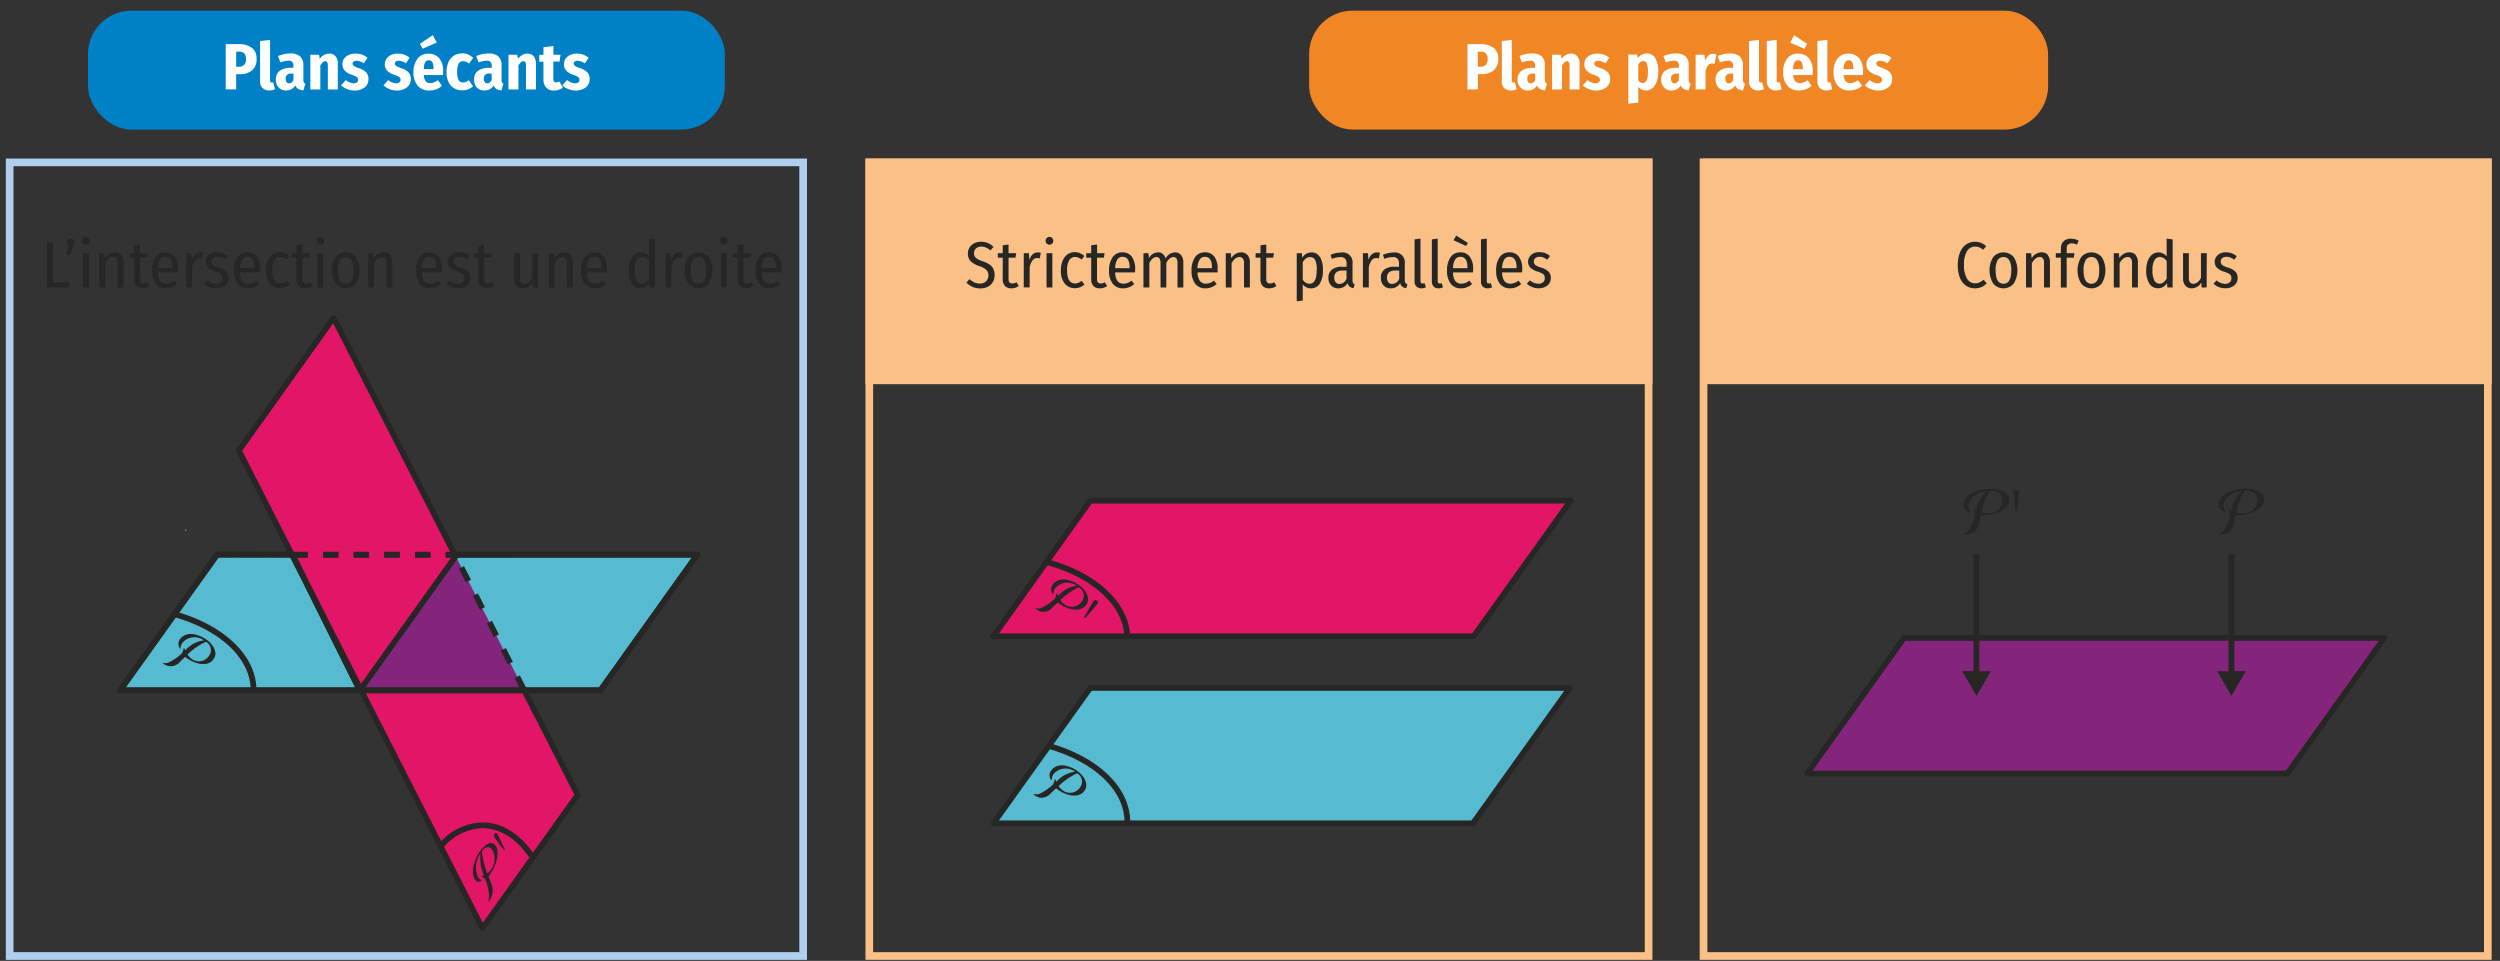 <svg xmlns="http://www.w3.org/2000/svg" viewBox="0 0 325.837 125.233"><rect x="0" y="0" width="325.837" height="125.233" fill="#333333" stroke="none"/><defs><clipPath id="a"><path fill="none" d="M134.73 103.56l3.5-4.83 3.97 3.18-3.5 4.83-3.97-3.17z"/></clipPath><clipPath id="b"><path fill="none" d="M134.94 79.3l3.5-4.8 4.84 3.86-3.5 4.82-4.84-3.87z"/></clipPath><clipPath id="c"><path fill="none" d="M21.2 86.4l3.5-4.82 3.96 3.17-3.5 4.83-3.97-3.18z"/></clipPath><clipPath id="d"><path fill="none" d="M63.64 117.54L60.92 113l3.68-4.7 2.72 4.55-3.68 4.7z"/></clipPath></defs><title>MAT.SPE.2.INF16_v1</title><path fill="#fac085" d="M112.8 20.67h102.57v29.4H112.8zM221.9 20.67h102.85v29.4H221.9z"/><rect width="83" height="15.5" x="11.471" y="1.388" fill="#0081c7" rx="5.669"/><path fill="#fff" d="M32.84 6.24a1.72 1.72 0 0 1 .6 1.43 1.87 1.87 0 0 1-.58 1.5 2.42 2.42 0 0 1-1.63.5h-.45v1.98h-1.36v-5.9h1.68a2.73 2.73 0 0 1 1.74.5zm-1 2.2a1.1 1.1 0 0 0 .22-.76 1 1 0 0 0-.23-.72.95.95 0 0 0-.7-.23h-.35V8.7h.34a.95.95 0 0 0 .7-.25zM34.2 11.47a1.24 1.24 0 0 1-.3-.9V5.34l1.3-.14v5.3c0 .17.07.25.2.25a.6.6 0 0 0 .2-.03l.24.9a1.73 1.73 0 0 1-.76.17 1.17 1.17 0 0 1-.87-.33zM39.6 10.74a.4.4 0 0 0 .2.17l-.27.87a1.53 1.53 0 0 1-.64-.18.95.95 0 0 1-.4-.46 1.35 1.35 0 0 1-1.2.65 1.27 1.27 0 0 1-.98-.4 1.44 1.44 0 0 1-.36-1.02 1.35 1.35 0 0 1 .5-1.13 2.3 2.3 0 0 1 1.44-.4h.35v-.2a.83.83 0 0 0-.14-.56.67.67 0 0 0-.5-.17 3.32 3.32 0 0 0-1.06.23l-.3-.84a4 4 0 0 1 .8-.25 4.05 4.05 0 0 1 .8-.08 1.84 1.84 0 0 1 1.28.38 1.56 1.56 0 0 1 .42 1.2v1.82a.74.74 0 0 0 .06.34zm-1.6 0a.8.8 0 0 0 .25-.3v-.85h-.23a.87.87 0 0 0-.6.16.65.65 0 0 0-.18.5.7.7 0 0 0 .12.45.4.4 0 0 0 .32.16.53.53 0 0 0 .33-.1zM43.73 7.34a1.44 1.44 0 0 1 .3.97v3.35h-1.3V8.5a.72.72 0 0 0-.1-.4.28.28 0 0 0-.23-.12.5.5 0 0 0-.33.13 1.93 1.93 0 0 0-.32.43v3.12h-1.3V7.13h1.14l.08.54a1.76 1.76 0 0 1 .54-.5 1.35 1.35 0 0 1 .68-.18 1.03 1.03 0 0 1 .83.34zM47.2 7.13a2.16 2.16 0 0 1 .7.4l-.48.73a1.78 1.78 0 0 0-.96-.34.6.6 0 0 0-.37.1.32.32 0 0 0-.14.27.36.36 0 0 0 .07.2.66.66 0 0 0 .24.18 5.18 5.18 0 0 0 .53.22 2.23 2.23 0 0 1 .93.54 1.23 1.23 0 0 1 .3.87 1.3 1.3 0 0 1-.5 1.1 2.1 2.1 0 0 1-1.34.4 2.57 2.57 0 0 1-.97-.2 2.3 2.3 0 0 1-.76-.47l.62-.7a1.68 1.68 0 0 0 1.04.43.66.66 0 0 0 .4-.12.38.38 0 0 0 .16-.32.5.5 0 0 0-.06-.26.62.62 0 0 0-.24-.2 4.16 4.16 0 0 0-.54-.22 2.05 2.05 0 0 1-.9-.54 1.2 1.2 0 0 1-.3-.83 1.27 1.27 0 0 1 .2-.7 1.4 1.4 0 0 1 .6-.5 2.07 2.07 0 0 1 .9-.18 2.4 2.4 0 0 1 .84.13zM52.7 7.13a2.16 2.16 0 0 1 .68.4l-.47.73a1.78 1.78 0 0 0-.95-.34.6.6 0 0 0-.37.1.32.32 0 0 0-.13.27.36.36 0 0 0 .07.2.66.66 0 0 0 .24.18 5.18 5.18 0 0 0 .54.22 2.23 2.23 0 0 1 .93.54 1.23 1.23 0 0 1 .3.87 1.3 1.3 0 0 1-.52 1.1 2.1 2.1 0 0 1-1.32.4 2.57 2.57 0 0 1-.96-.2 2.3 2.3 0 0 1-.76-.47l.62-.7a1.68 1.68 0 0 0 1.05.43.66.66 0 0 0 .4-.12.38.38 0 0 0 .16-.32.5.5 0 0 0-.07-.26.62.62 0 0 0-.24-.2 4.16 4.16 0 0 0-.55-.22 2.05 2.05 0 0 1-.9-.54 1.2 1.2 0 0 1-.3-.83 1.27 1.27 0 0 1 .22-.7 1.4 1.4 0 0 1 .58-.5 2.07 2.07 0 0 1 .9-.18 2.4 2.4 0 0 1 .84.13zM57.74 9.78h-2.5a1.4 1.4 0 0 0 .25.82.78.78 0 0 0 .6.23 1.27 1.27 0 0 0 .48-.1 2.44 2.44 0 0 0 .5-.28l.54.72a2.36 2.36 0 0 1-1.63.62 1.9 1.9 0 0 1-1.56-.64 2.63 2.63 0 0 1-.53-1.75 2.82 2.82 0 0 1 .52-1.74A1.7 1.7 0 0 1 55.86 7a1.75 1.75 0 0 1 1.4.6 2.57 2.57 0 0 1 .5 1.7 3.88 3.88 0 0 1-.02.48zm-1.33-5.2l.52.97-1.85.8-.35-.64zm.1 4.35a1.8 1.8 0 0 0-.15-.8.5.5 0 0 0-.48-.27.5.5 0 0 0-.46.25 1.9 1.9 0 0 0-.18.9h1.27zM61.03 7.12a2.02 2.02 0 0 1 .64.42l-.54.75a1.55 1.55 0 0 0-.38-.24 1 1 0 0 0-.38-.07.64.64 0 0 0-.6.32 2.27 2.27 0 0 0-.18 1.1 1.98 1.98 0 0 0 .2 1.05.65.65 0 0 0 .56.3.96.96 0 0 0 .36-.07 1.94 1.94 0 0 0 .38-.22l.57.78a1.98 1.98 0 0 1-1.38.53 1.92 1.92 0 0 1-1.53-.63 2.54 2.54 0 0 1-.55-1.74 3.1 3.1 0 0 1 .25-1.3 1.93 1.93 0 0 1 .7-.84 1.96 1.96 0 0 1 1.1-.3 2.04 2.04 0 0 1 .76.12zM65.42 10.74a.4.4 0 0 0 .2.17l-.27.87a1.53 1.53 0 0 1-.64-.18.95.95 0 0 1-.37-.46 1.35 1.35 0 0 1-1.2.65 1.27 1.27 0 0 1-1-.4 1.44 1.44 0 0 1-.35-1.02 1.35 1.35 0 0 1 .5-1.13 2.3 2.3 0 0 1 1.44-.4h.36v-.2a.83.83 0 0 0-.15-.56.67.67 0 0 0-.5-.17 3.32 3.32 0 0 0-1.07.23l-.3-.84a4 4 0 0 1 .8-.25 4.05 4.05 0 0 1 .8-.08 1.84 1.84 0 0 1 1.28.38 1.56 1.56 0 0 1 .42 1.2v1.82a.74.74 0 0 0 .06.34zm-1.6 0a.8.8 0 0 0 .26-.3v-.85h-.24a.87.87 0 0 0-.6.16.65.65 0 0 0-.18.5.7.7 0 0 0 .12.45.4.4 0 0 0 .33.16.53.53 0 0 0 .33-.1zM69.55 7.34a1.44 1.44 0 0 1 .3.97v3.35h-1.3V8.5a.72.72 0 0 0-.08-.4.28.28 0 0 0-.25-.12.5.5 0 0 0-.32.13 1.93 1.93 0 0 0-.33.43v3.12h-1.3V7.13h1.14l.1.54a1.76 1.76 0 0 1 .55-.5 1.35 1.35 0 0 1 .68-.18 1.03 1.03 0 0 1 .82.34zM73.35 11.43a1.77 1.77 0 0 1-.53.27 2.04 2.04 0 0 1-.6.1 1.32 1.32 0 0 1-1.05-.4 1.6 1.6 0 0 1-.34-1.1V8.04h-.55v-.9h.55v-.98l1.3-.16v1.13h.93l-.14.9h-.8v2.26q0 .45.37.45a.9.9 0 0 0 .42-.12zM76.02 7.13a2.16 2.16 0 0 1 .7.4l-.5.73a1.78 1.78 0 0 0-.95-.34.6.6 0 0 0-.37.1.32.32 0 0 0-.12.27.36.36 0 0 0 .06.2.66.66 0 0 0 .24.18 5.18 5.18 0 0 0 .54.22 2.23 2.23 0 0 1 .93.54 1.23 1.23 0 0 1 .3.87 1.3 1.3 0 0 1-.52 1.1 2.1 2.1 0 0 1-1.32.4 2.57 2.57 0 0 1-.96-.2 2.3 2.3 0 0 1-.76-.47l.62-.7a1.68 1.68 0 0 0 1.06.43.66.66 0 0 0 .4-.12.38.38 0 0 0 .16-.32.5.5 0 0 0-.07-.26.62.62 0 0 0-.24-.2 4.16 4.16 0 0 0-.52-.22 2.05 2.05 0 0 1-.9-.54 1.2 1.2 0 0 1-.3-.83 1.27 1.27 0 0 1 .2-.7 1.4 1.4 0 0 1 .6-.5 2.07 2.07 0 0 1 .9-.18 2.4 2.4 0 0 1 .84.13z"/><rect width="96.316" height="15.5" x="170.622" y="1.388" fill="#f08624" rx="5.669"/><path fill="#fff" d="M194.68 6.24a1.72 1.72 0 0 1 .6 1.43 1.87 1.87 0 0 1-.6 1.5 2.42 2.42 0 0 1-1.6.5h-.46v1.98h-1.36v-5.9h1.68a2.73 2.73 0 0 1 1.74.5zm-1.02 2.2a1.1 1.1 0 0 0 .23-.76 1 1 0 0 0-.23-.72.95.95 0 0 0-.7-.23h-.35V8.7h.34a.95.95 0 0 0 .7-.25zM196.04 11.47a1.24 1.24 0 0 1-.3-.9V5.34l1.3-.14v5.3c0 .17.06.25.2.25a.6.6 0 0 0 .2-.03l.23.9a1.73 1.73 0 0 1-.75.17 1.17 1.17 0 0 1-.88-.33zM201.43 10.74a.4.4 0 0 0 .2.17l-.27.87a1.53 1.53 0 0 1-.63-.18.95.95 0 0 1-.4-.46 1.35 1.35 0 0 1-1.2.65 1.27 1.27 0 0 1-.98-.4 1.44 1.44 0 0 1-.36-1.02 1.35 1.35 0 0 1 .5-1.13 2.3 2.3 0 0 1 1.43-.4h.36v-.2a.83.83 0 0 0-.16-.56.68.68 0 0 0-.5-.17 3.32 3.32 0 0 0-1.07.23l-.3-.84a3.98 3.98 0 0 1 .8-.25 4.05 4.05 0 0 1 .8-.08 1.84 1.84 0 0 1 1.3.38 1.56 1.56 0 0 1 .4 1.2v1.82a.74.74 0 0 0 .06.34zm-1.58 0a.8.8 0 0 0 .24-.3v-.85h-.25a.87.87 0 0 0-.6.16.65.65 0 0 0-.17.5.7.7 0 0 0 .1.45.4.4 0 0 0 .34.16.53.53 0 0 0 .33-.1zM205.57 7.34a1.44 1.44 0 0 1 .3.97v3.35h-1.3V8.5a.72.72 0 0 0-.1-.4.28.28 0 0 0-.23-.12.5.5 0 0 0-.33.13 1.94 1.94 0 0 0-.32.43v3.12h-1.3V7.13h1.14l.1.54a1.76 1.76 0 0 1 .54-.5 1.35 1.35 0 0 1 .68-.18 1.03 1.03 0 0 1 .83.34zM209.04 7.13a2.16 2.16 0 0 1 .7.4l-.5.73a1.78 1.78 0 0 0-.95-.34.6.6 0 0 0-.37.1.32.32 0 0 0-.13.27.37.37 0 0 0 .06.2.67.67 0 0 0 .24.18 5.15 5.15 0 0 0 .54.22 2.23 2.23 0 0 1 .93.54 1.23 1.23 0 0 1 .3.87 1.3 1.3 0 0 1-.52 1.1 2.12 2.12 0 0 1-1.32.4 2.57 2.57 0 0 1-.97-.2 2.3 2.3 0 0 1-.76-.47l.62-.7a1.68 1.68 0 0 0 1.06.43.66.66 0 0 0 .4-.12.38.38 0 0 0 .16-.32.48.48 0 0 0-.07-.26.6.6 0 0 0-.24-.2 4.17 4.17 0 0 0-.53-.22 2.05 2.05 0 0 1-.9-.54 1.2 1.2 0 0 1-.3-.83 1.27 1.27 0 0 1 .2-.7 1.4 1.4 0 0 1 .6-.5 2.06 2.06 0 0 1 .9-.18 2.4 2.4 0 0 1 .84.13zM215.75 7.6a3.42 3.42 0 0 1 .38 1.78 3.68 3.68 0 0 1-.2 1.26 1.93 1.93 0 0 1-.57.85 1.3 1.3 0 0 1-.86.3 1.22 1.22 0 0 1-.97-.48v2.07l-1.3.13v-6.4h1.15l.06.5a1.4 1.4 0 0 1 1.18-.64 1.24 1.24 0 0 1 1.13.6zm-.97 1.8a2.96 2.96 0 0 0-.15-1.14.47.47 0 0 0-.44-.3c-.27 0-.5.16-.67.5v2a.7.7 0 0 0 .58.36q.68 0 .68-1.43zM220.15 10.74a.4.4 0 0 0 .2.17l-.27.87a1.53 1.53 0 0 1-.64-.18.95.95 0 0 1-.38-.46 1.35 1.35 0 0 1-1.22.65 1.27 1.27 0 0 1-.97-.4 1.44 1.44 0 0 1-.36-1.02 1.35 1.35 0 0 1 .5-1.13 2.3 2.3 0 0 1 1.45-.4h.36v-.2a.83.83 0 0 0-.14-.56.68.68 0 0 0-.5-.17 3.32 3.32 0 0 0-1.07.23l-.3-.84a3.98 3.98 0 0 1 .8-.25 4.05 4.05 0 0 1 .78-.08 1.84 1.84 0 0 1 1.3.38 1.56 1.56 0 0 1 .4 1.2v1.82a.74.74 0 0 0 .07.34zm-1.6 0a.8.8 0 0 0 .26-.3v-.85h-.23a.87.87 0 0 0-.6.16.65.65 0 0 0-.18.5.7.7 0 0 0 .1.45.4.4 0 0 0 .34.16.53.53 0 0 0 .32-.1zM223.7 7.07l-.22 1.26a1.3 1.3 0 0 0-.36-.05.6.6 0 0 0-.53.27 2.13 2.13 0 0 0-.3.8v2.3H221V7.13h1.14l.1.8a1.57 1.57 0 0 1 .42-.7.94.94 0 0 1 .64-.22 1.06 1.06 0 0 1 .4.07zM227.24 10.74a.4.4 0 0 0 .2.17l-.27.87a1.53 1.53 0 0 1-.64-.18.95.95 0 0 1-.38-.46 1.35 1.35 0 0 1-1.22.65 1.27 1.27 0 0 1-.97-.4 1.44 1.44 0 0 1-.36-1.02 1.35 1.35 0 0 1 .5-1.13 2.3 2.3 0 0 1 1.44-.4h.35v-.2a.83.83 0 0 0-.15-.56.68.68 0 0 0-.5-.17 3.32 3.32 0 0 0-1.07.23l-.3-.84a3.98 3.98 0 0 1 .8-.25 4.05 4.05 0 0 1 .8-.08 1.84 1.84 0 0 1 1.28.38 1.56 1.56 0 0 1 .42 1.2v1.82a.74.74 0 0 0 .06.34zm-1.6 0a.8.8 0 0 0 .25-.3v-.85h-.24a.87.87 0 0 0-.6.16.65.65 0 0 0-.18.5.7.7 0 0 0 .12.45.4.4 0 0 0 .32.16.53.53 0 0 0 .33-.1zM228.26 11.47a1.24 1.24 0 0 1-.3-.9V5.34l1.3-.14v5.3c0 .17.07.25.2.25a.6.6 0 0 0 .2-.03l.24.9a1.74 1.74 0 0 1-.76.17 1.17 1.17 0 0 1-.88-.33zM230.6 11.47a1.24 1.24 0 0 1-.33-.9V5.34l1.3-.14v5.3c0 .17.08.25.2.25a.6.6 0 0 0 .2-.03l.25.9a1.74 1.74 0 0 1-.76.17 1.17 1.17 0 0 1-.87-.33zM236.23 9.78h-2.52a1.4 1.4 0 0 0 .28.82.78.78 0 0 0 .6.23 1.27 1.27 0 0 0 .5-.1 2.45 2.45 0 0 0 .5-.28l.52.72a2.37 2.37 0 0 1-1.62.62 1.9 1.9 0 0 1-1.55-.64 2.63 2.63 0 0 1-.53-1.75 2.82 2.82 0 0 1 .5-1.74 1.7 1.7 0 0 1 1.44-.67 1.74 1.74 0 0 1 1.4.6 2.57 2.57 0 0 1 .52 1.7 3.78 3.78 0 0 1-.03.48zm-2.4-5.2l1.7 1.13-.35.65-1.85-.8zm1.14 4.35a1.8 1.8 0 0 0-.14-.8.5.5 0 0 0-.47-.27.5.5 0 0 0-.46.25 1.92 1.92 0 0 0-.2.9h1.27zM237.17 11.47a1.24 1.24 0 0 1-.3-.9V5.34l1.3-.14v5.3c0 .17.07.25.2.25a.6.6 0 0 0 .2-.03l.24.9a1.73 1.73 0 0 1-.75.17 1.17 1.17 0 0 1-.88-.33zM242.82 9.78h-2.52a1.4 1.4 0 0 0 .26.82.78.78 0 0 0 .6.23 1.27 1.27 0 0 0 .5-.1 2.43 2.43 0 0 0 .5-.28l.53.72a2.36 2.36 0 0 1-1.63.62 1.9 1.9 0 0 1-1.55-.64 2.63 2.63 0 0 1-.54-1.75 2.82 2.82 0 0 1 .5-1.74 1.7 1.7 0 0 1 1.45-.67 1.75 1.75 0 0 1 1.4.6 2.57 2.57 0 0 1 .5 1.7 3.98 3.98 0 0 1 0 .48zm-1.26-.85a1.8 1.8 0 0 0-.14-.8.5.5 0 0 0-.47-.27.5.5 0 0 0-.46.25 1.9 1.9 0 0 0-.2.9h1.26zM245.8 7.13a2.16 2.16 0 0 1 .7.4l-.5.73a1.78 1.78 0 0 0-.95-.34.6.6 0 0 0-.36.1.32.32 0 0 0-.14.27.36.36 0 0 0 .06.2.65.65 0 0 0 .25.18 5.2 5.2 0 0 0 .53.22 2.22 2.22 0 0 1 .93.54 1.23 1.23 0 0 1 .3.87 1.3 1.3 0 0 1-.52 1.1 2.1 2.1 0 0 1-1.3.4 2.57 2.57 0 0 1-.98-.2 2.3 2.3 0 0 1-.76-.47l.62-.7a1.68 1.68 0 0 0 1.06.43.66.66 0 0 0 .4-.12.38.38 0 0 0 .16-.32.5.5 0 0 0-.06-.26.62.62 0 0 0-.24-.2 4.14 4.14 0 0 0-.54-.22 2.05 2.05 0 0 1-.9-.54 1.22 1.22 0 0 1-.3-.83 1.27 1.27 0 0 1 .2-.7 1.4 1.4 0 0 1 .6-.5 2.07 2.07 0 0 1 .9-.18 2.4 2.4 0 0 1 .84.13z"/><path fill="#262625" d="M128.76 31.68a2.4 2.4 0 0 1 .73.5l-.4.46a2.2 2.2 0 0 0-.58-.37 1.54 1.54 0 0 0-.62-.13 1 1 0 0 0-.68.24.8.8 0 0 0-.26.6.88.88 0 0 0 .1.45.94.94 0 0 0 .35.33 3.7 3.7 0 0 0 .7.3 4.3 4.3 0 0 1 .85.4 1.46 1.46 0 0 1 .5.55 1.94 1.94 0 0 1-.04 1.74 1.6 1.6 0 0 1-.65.62 2.15 2.15 0 0 1-1 .22 2.44 2.44 0 0 1-1.8-.76l.4-.45a2.56 2.56 0 0 0 .64.43 1.73 1.73 0 0 0 .72.15 1.12 1.12 0 0 0 .8-.3 1.03 1.03 0 0 0 .3-.78.96.96 0 0 0-.24-.68 2.27 2.27 0 0 0-.88-.5 3 3 0 0 1-1.2-.66 1.4 1.4 0 0 1-.35-1 1.46 1.46 0 0 1 .82-1.33 1.95 1.95 0 0 1 .9-.2 2.23 2.23 0 0 1 .9.18zM132.77 37.28a1.58 1.58 0 0 1-.94.3 1.1 1.1 0 0 1-.84-.3 1.24 1.24 0 0 1-.3-.9v-2.8h-.64V33h.64v-1.03l.76-.1V33h1l-.1.58h-.9v2.8q0 .57.5.57a.82.82 0 0 0 .25-.04 1.76 1.76 0 0 0 .3-.12zM135.65 32.95l-.13.74a1.14 1.14 0 0 0-.34-.06.74.74 0 0 0-.6.3 2.3 2.3 0 0 0-.38.9v2.63h-.77V33h.67l.06.88q.33-.98 1.1-.98a1.27 1.27 0 0 1 .4.05zM137.14 31.04a.5.5 0 0 1 .14.35.5.5 0 0 1-.86.35.48.48 0 0 1-.14-.36.5.5 0 0 1 .14-.36.52.52 0 0 1 .72 0zm.02 1.96v4.47h-.76V33zM140.75 33a1.9 1.9 0 0 1 .57.37l-.34.46a1.63 1.63 0 0 0-.4-.24 1.2 1.2 0 0 0-.45-.1.88.88 0 0 0-.78.44 2.5 2.5 0 0 0-.27 1.32q0 1.68 1.05 1.7a1.13 1.13 0 0 0 .43-.1 2.04 2.04 0 0 0 .42-.24l.36.47a1.8 1.8 0 0 1-1.23.48 1.65 1.65 0 0 1-1.34-.6 2.64 2.64 0 0 1-.5-1.7 3.26 3.26 0 0 1 .23-1.28 1.85 1.85 0 0 1 .63-.82 1.64 1.64 0 0 1 .97-.3 1.73 1.73 0 0 1 .65.13zM144.3 37.28a1.58 1.58 0 0 1-.95.3 1.1 1.1 0 0 1-.83-.3 1.24 1.24 0 0 1-.3-.9v-2.8h-.64V33h.64v-1.03l.77-.1V33h.97l-.08.58h-.9v2.8q0 .57.47.57a.82.82 0 0 0 .27-.04 1.76 1.76 0 0 0 .27-.12zM147.95 35.5h-2.6a1.92 1.92 0 0 0 .3 1.13.93.93 0 0 0 .78.34 1.5 1.5 0 0 0 .55-.1 1.94 1.94 0 0 0 .5-.3l.34.45a2.1 2.1 0 0 1-1.43.56 1.63 1.63 0 0 1-1.36-.6 2.7 2.7 0 0 1-.48-1.7 2.93 2.93 0 0 1 .46-1.75 1.48 1.48 0 0 1 1.27-.64 1.46 1.46 0 0 1 1.23.56 2.67 2.67 0 0 1 .44 1.64c0 .12 0 .25-.02.4zm-.72-.63q0-1.4-.93-1.4a.78.78 0 0 0-.67.35 2.22 2.22 0 0 0-.28 1.14h1.88zM153.93 33.25a1.5 1.5 0 0 1 .3.97v3.25h-.76V34.3q0-.8-.53-.8-.5 0-.93.77v3.2h-.75V34.3q0-.8-.53-.8-.52 0-.93.77v3.2h-.77V33h.66l.05.65a1.4 1.4 0 0 1 1.2-.76.94.94 0 0 1 .6.2 1.18 1.18 0 0 1 .38.6 1.47 1.47 0 0 1 1.23-.8.94.94 0 0 1 .77.35zM158.7 35.5h-2.62a1.92 1.92 0 0 0 .32 1.13.93.93 0 0 0 .76.34 1.5 1.5 0 0 0 .55-.1 1.94 1.94 0 0 0 .52-.3l.34.45a2.1 2.1 0 0 1-1.43.56 1.63 1.63 0 0 1-1.36-.6 2.7 2.7 0 0 1-.48-1.7 2.93 2.93 0 0 1 .45-1.75 1.48 1.48 0 0 1 1.28-.64 1.46 1.46 0 0 1 1.24.56 2.67 2.67 0 0 1 .43 1.64c0 .12 0 .25 0 .4zm-.74-.63q0-1.4-.92-1.4a.78.78 0 0 0-.67.35 2.22 2.22 0 0 0-.3 1.14h1.9zM162.6 33.24a1.45 1.45 0 0 1 .3.98v3.25h-.76V34.3a1.05 1.05 0 0 0-.15-.6.52.52 0 0 0-.45-.2q-.56 0-1.02.8v3.17h-.76V33h.66l.06.66a1.5 1.5 0 0 1 1.26-.77 1.04 1.04 0 0 1 .84.34zM166.36 37.28a1.58 1.58 0 0 1-.94.3 1.1 1.1 0 0 1-.84-.3 1.25 1.25 0 0 1-.3-.9v-2.8h-.63V33h.64v-1.03l.75-.1V33h1l-.1.58h-.9v2.8c0 .38.16.57.5.57a.8.8 0 0 0 .25-.04 1.72 1.72 0 0 0 .28-.12zM172.05 33.5a3.33 3.33 0 0 1 .37 1.72 3.14 3.14 0 0 1-.4 1.73 1.3 1.3 0 0 1-1.16.63 1.28 1.28 0 0 1-1.07-.53v2.12l-.78.1V33h.67l.04.6a1.4 1.4 0 0 1 1.2-.7 1.2 1.2 0 0 1 1.1.6zm-.43 1.73a3 3 0 0 0-.2-1.32.7.7 0 0 0-.67-.4.84.84 0 0 0-.53.17 2 2 0 0 0-.43.5v2.25a1.03 1.03 0 0 0 .88.55q.94 0 .94-1.74zM176.33 36.86a.48.48 0 0 0 .24.2l-.16.5a1.07 1.07 0 0 1-.5-.2.84.84 0 0 1-.27-.46 1.37 1.37 0 0 1-1.22.68 1.24 1.24 0 0 1-.93-.37 1.4 1.4 0 0 1-.35-.98 1.3 1.3 0 0 1 .47-1.1 2.08 2.08 0 0 1 1.32-.36h.58v-.38a.98.98 0 0 0-.2-.68.8.8 0 0 0-.62-.2 3.1 3.1 0 0 0-1.1.23l-.17-.53a3.7 3.7 0 0 1 1.4-.3 1.28 1.28 0 0 1 1.46 1.44v2.1a.83.83 0 0 0 .07.42zm-.83-.55v-1.05h-.5q-1.1 0-1.1.93a.93.93 0 0 0 .18.6.63.63 0 0 0 .5.22 1 1 0 0 0 .92-.7zM179.85 32.95l-.13.74a1.14 1.14 0 0 0-.35-.06.74.74 0 0 0-.6.3 2.3 2.3 0 0 0-.37.9v2.63h-.77V33h.67l.05.88q.34-.98 1.12-.98a1.27 1.27 0 0 1 .38.05zM183.2 36.86a.48.48 0 0 0 .24.2l-.16.5a1.07 1.07 0 0 1-.52-.2.84.84 0 0 1-.27-.46 1.37 1.37 0 0 1-1.22.68 1.24 1.24 0 0 1-.94-.37 1.4 1.4 0 0 1-.35-.98 1.3 1.3 0 0 1 .45-1.1 2.08 2.08 0 0 1 1.34-.36h.57v-.38a.98.98 0 0 0-.2-.68.8.8 0 0 0-.62-.2 3.1 3.1 0 0 0-1.1.23l-.17-.53a3.7 3.7 0 0 1 1.4-.3 1.28 1.28 0 0 1 1.44 1.44v2.1a.83.83 0 0 0 .08.42zm-.83-.55v-1.05h-.5q-1.1 0-1.1.93a.93.93 0 0 0 .18.6.63.63 0 0 0 .5.22 1 1 0 0 0 .92-.7zM184.6 37.34a.95.95 0 0 1-.23-.7V31.2l.77-.1v5.52c0 .22.1.33.27.33a.7.7 0 0 0 .26-.05l.17.54a1.2 1.2 0 0 1-.57.14.86.86 0 0 1-.65-.24zM186.85 37.34a.95.95 0 0 1-.23-.7V31.2l.76-.1v5.52q0 .33.27.33a.7.7 0 0 0 .25-.05l.17.54a1.2 1.2 0 0 1-.57.14.86.86 0 0 1-.65-.24zM191.98 35.5h-2.6a1.92 1.92 0 0 0 .3 1.13.93.93 0 0 0 .78.34 1.5 1.5 0 0 0 .55-.1 1.94 1.94 0 0 0 .5-.3l.35.45a2.1 2.1 0 0 1-1.43.56 1.63 1.63 0 0 1-1.35-.6 2.7 2.7 0 0 1-.48-1.7 2.94 2.94 0 0 1 .45-1.75 1.48 1.48 0 0 1 1.27-.64 1.46 1.46 0 0 1 1.24.56 2.67 2.67 0 0 1 .44 1.64c0 .12 0 .25-.02.4zm-.72-.63q0-1.4-.93-1.4a.78.78 0 0 0-.67.35 2.22 2.22 0 0 0-.28 1.14h1.88zm-1.47-4.17l1.52.96-.22.4-1.64-.75zM193.25 37.34a.95.95 0 0 1-.23-.7V31.2l.76-.1v5.52q0 .33.27.33a.7.7 0 0 0 .25-.05l.17.54a1.2 1.2 0 0 1-.57.14.86.86 0 0 1-.65-.24zM198.38 35.5h-2.6a1.92 1.92 0 0 0 .3 1.13.93.93 0 0 0 .78.34 1.5 1.5 0 0 0 .55-.1 1.94 1.94 0 0 0 .5-.3l.35.45a2.1 2.1 0 0 1-1.43.56 1.63 1.63 0 0 1-1.35-.6 2.7 2.7 0 0 1-.48-1.7 2.94 2.94 0 0 1 .45-1.75 1.48 1.48 0 0 1 1.27-.64 1.46 1.46 0 0 1 1.24.56 2.67 2.67 0 0 1 .44 1.64c0 .12 0 .25-.02.4zm-.72-.63q0-1.4-.93-1.4a.78.78 0 0 0-.67.35 2.22 2.22 0 0 0-.28 1.14h1.88zM202 33.4l-.33.45a2.62 2.62 0 0 0-.5-.28 1.35 1.35 0 0 0-.5-.1.83.83 0 0 0-.56.17.56.56 0 0 0-.2.46.55.55 0 0 0 .2.44 2.27 2.27 0 0 0 .73.33 2.4 2.4 0 0 1 .98.52 1.14 1.14 0 0 1 .3.83 1.2 1.2 0 0 1-.45 1 1.8 1.8 0 0 1-1.14.35 2.14 2.14 0 0 1-1.53-.6l.4-.43a1.77 1.77 0 0 0 1.12.44.93.93 0 0 0 .6-.2.63.63 0 0 0 .22-.52.8.8 0 0 0-.08-.38.7.7 0 0 0-.3-.26 3.58 3.58 0 0 0-.6-.24 2.23 2.23 0 0 1-.9-.5 1.06 1.06 0 0 1-.3-.77 1.12 1.12 0 0 1 .2-.64 1.27 1.27 0 0 1 .5-.45 1.73 1.73 0 0 1 .78-.16 2.07 2.07 0 0 1 1.37.5zM6.9 31.62v5.18h2.14l-.08.67H6.12v-5.85zM9.58 31.23a.48.48 0 0 1 .14.34.74.74 0 0 1-.05.23c-.03.1-.06.2-.1.3l-.47 1.1h-.44l.3-1.2a.5.5 0 0 1-.07-.77.46.46 0 0 1 .34-.14.45.45 0 0 1 .34.13zM11.56 31.04a.5.5 0 0 1 .14.35.5.5 0 0 1-.87.35.48.48 0 0 1-.14-.36.5.5 0 0 1 .13-.36.52.52 0 0 1 .73 0zm.02 1.96v4.47h-.77V33zM15.8 33.24a1.45 1.45 0 0 1 .3.98v3.25h-.77V34.3a1.05 1.05 0 0 0-.15-.6.52.52 0 0 0-.44-.2q-.56 0-1.02.8v3.17h-.77V33h.67l.06.66a1.5 1.5 0 0 1 1.27-.77 1.04 1.04 0 0 1 .84.34zM19.55 37.28a1.58 1.58 0 0 1-.94.3 1.1 1.1 0 0 1-.83-.3 1.24 1.24 0 0 1-.3-.9v-2.8h-.63V33h.64v-1.03l.76-.1V33h1l-.1.58h-.9v2.8q0 .57.5.57a.82.82 0 0 0 .25-.04 1.76 1.76 0 0 0 .27-.12zM23.2 35.5h-2.6a1.92 1.92 0 0 0 .32 1.13.93.93 0 0 0 .76.34 1.5 1.5 0 0 0 .55-.1 1.94 1.94 0 0 0 .5-.3l.35.45a2.1 2.1 0 0 1-1.43.56 1.63 1.63 0 0 1-1.36-.6 2.7 2.7 0 0 1-.5-1.7 2.93 2.93 0 0 1 .47-1.75 1.48 1.48 0 0 1 1.28-.64 1.46 1.46 0 0 1 1.24.56 2.67 2.67 0 0 1 .42 1.64c0 .12 0 .25-.02.4zm-.72-.63q0-1.4-.92-1.4a.78.78 0 0 0-.68.35 2.22 2.22 0 0 0-.28 1.14h1.88zM26.5 32.95l-.13.74a1.14 1.14 0 0 0-.34-.06.74.74 0 0 0-.6.3 2.3 2.3 0 0 0-.38.9v2.63h-.77V33h.67l.06.88q.34-.98 1.12-.98a1.27 1.27 0 0 1 .38.05zM29.66 33.4l-.32.45a2.63 2.63 0 0 0-.5-.28 1.36 1.36 0 0 0-.5-.1.83.83 0 0 0-.56.17.56.56 0 0 0-.2.46.55.55 0 0 0 .2.44 2.27 2.27 0 0 0 .72.33 2.4 2.4 0 0 1 .98.52 1.14 1.14 0 0 1 .3.83 1.2 1.2 0 0 1-.46 1 1.8 1.8 0 0 1-1.14.35 2.14 2.14 0 0 1-1.54-.6l.4-.43a1.77 1.77 0 0 0 1.12.44.93.93 0 0 0 .6-.2.63.63 0 0 0 .23-.52.78.78 0 0 0-.1-.38.7.7 0 0 0-.28-.26 3.57 3.57 0 0 0-.6-.24 2.22 2.22 0 0 1-.92-.5 1.06 1.06 0 0 1-.28-.77 1.12 1.12 0 0 1 .18-.64 1.27 1.27 0 0 1 .52-.45 1.73 1.73 0 0 1 .77-.16 2.08 2.08 0 0 1 1.36.5zM33.88 35.5h-2.6a1.92 1.92 0 0 0 .3 1.13.93.93 0 0 0 .78.34 1.5 1.5 0 0 0 .55-.1 1.94 1.94 0 0 0 .5-.3l.35.45a2.1 2.1 0 0 1-1.42.56 1.63 1.63 0 0 1-1.36-.6 2.7 2.7 0 0 1-.48-1.7 2.93 2.93 0 0 1 .45-1.75 1.48 1.48 0 0 1 1.27-.64 1.46 1.46 0 0 1 1.24.56 2.67 2.67 0 0 1 .44 1.64c0 .12 0 .25-.02.4zm-.72-.63q0-1.4-.93-1.4a.78.78 0 0 0-.67.35 2.22 2.22 0 0 0-.28 1.14h1.88zM37.17 33a1.9 1.9 0 0 1 .57.37l-.34.46a1.63 1.63 0 0 0-.4-.24 1.2 1.2 0 0 0-.45-.1.88.88 0 0 0-.78.44 2.5 2.5 0 0 0-.27 1.32q0 1.68 1.05 1.7a1.13 1.13 0 0 0 .43-.1 2.04 2.04 0 0 0 .42-.24l.36.47a1.8 1.8 0 0 1-1.24.48 1.65 1.65 0 0 1-1.34-.6 2.64 2.64 0 0 1-.5-1.7 3.26 3.26 0 0 1 .23-1.28 1.85 1.85 0 0 1 .65-.82 1.64 1.64 0 0 1 .97-.3 1.73 1.73 0 0 1 .65.13zM40.7 37.28a1.58 1.58 0 0 1-.93.3 1.1 1.1 0 0 1-.84-.3 1.24 1.24 0 0 1-.3-.9v-2.8H38V33h.64v-1.03l.77-.1V33h1l-.1.58h-.9v2.8q0 .57.5.57a.82.82 0 0 0 .26-.04 1.76 1.76 0 0 0 .27-.12zM42.12 31.04a.5.5 0 0 1 .14.35.5.5 0 0 1-.86.35.48.48 0 0 1-.14-.36.5.5 0 0 1 .14-.36.52.52 0 0 1 .72 0zm.02 1.96v4.47h-.76V33zM46.4 33.5a3.35 3.35 0 0 1 0 3.45 1.74 1.74 0 0 1-2.67 0 3.33 3.33 0 0 1 0-3.44 1.77 1.77 0 0 1 2.68 0zm-2.1.42a2.54 2.54 0 0 0-.25 1.32q0 1.74 1.02 1.74t1.02-1.75a2.6 2.6 0 0 0-.27-1.3.83.83 0 0 0-.75-.43.85.85 0 0 0-.77.42zM50.83 33.24a1.45 1.45 0 0 1 .3.98v3.25h-.77V34.3a1.05 1.05 0 0 0-.14-.6.52.52 0 0 0-.44-.2q-.57 0-1.02.8v3.17H48V33h.65l.06.66a1.5 1.5 0 0 1 1.3-.77 1.04 1.04 0 0 1 .83.34zM57.6 35.5H55a1.92 1.92 0 0 0 .3 1.13.93.93 0 0 0 .77.34 1.5 1.5 0 0 0 .54-.1 1.94 1.94 0 0 0 .52-.3l.34.45a2.1 2.1 0 0 1-1.43.56 1.63 1.63 0 0 1-1.35-.6 2.7 2.7 0 0 1-.48-1.7 2.93 2.93 0 0 1 .45-1.75 1.48 1.48 0 0 1 1.28-.64 1.46 1.46 0 0 1 1.24.56 2.67 2.67 0 0 1 .43 1.64c0 .12 0 .25 0 .4zm-.74-.63q0-1.4-.92-1.4a.78.78 0 0 0-.67.35 2.22 2.22 0 0 0-.28 1.14h1.86zM61.2 33.4l-.32.45a2.63 2.63 0 0 0-.5-.28 1.36 1.36 0 0 0-.52-.1.83.83 0 0 0-.54.17.56.56 0 0 0-.2.46.55.55 0 0 0 .2.44 2.27 2.27 0 0 0 .7.33 2.4 2.4 0 0 1 1 .52 1.14 1.14 0 0 1 .3.83 1.2 1.2 0 0 1-.46 1 1.8 1.8 0 0 1-1.15.35 2.14 2.14 0 0 1-1.53-.6l.4-.43a1.77 1.77 0 0 0 1.12.44.93.93 0 0 0 .6-.2.63.63 0 0 0 .23-.52.78.78 0 0 0-.08-.38.7.7 0 0 0-.3-.26 3.57 3.57 0 0 0-.6-.24 2.22 2.22 0 0 1-.92-.5 1.06 1.06 0 0 1-.28-.77 1.12 1.12 0 0 1 .2-.64 1.27 1.27 0 0 1 .5-.45 1.73 1.73 0 0 1 .77-.16 2.08 2.08 0 0 1 1.38.5zM64.4 37.28a1.58 1.58 0 0 1-.93.3 1.1 1.1 0 0 1-.84-.3 1.24 1.24 0 0 1-.3-.9v-2.8h-.63V33h.64v-1.03l.76-.1V33h1l-.1.58h-.9v2.8q0 .57.5.57a.82.82 0 0 0 .25-.04 1.76 1.76 0 0 0 .28-.12zM70.14 37.47h-.66l-.05-.67a1.4 1.4 0 0 1-1.24.78 1.06 1.06 0 0 1-.86-.35 1.38 1.38 0 0 1-.3-.94V33h.76v3.22a.9.9 0 0 0 .15.58.54.54 0 0 0 .45.18q.57 0 .98-.75V33h.76zM74.35 33.24a1.45 1.45 0 0 1 .3.98v3.25h-.76V34.3a1.05 1.05 0 0 0-.16-.6.52.52 0 0 0-.44-.2q-.56 0-1.02.8v3.17h-.76V33h.66l.06.66a1.5 1.5 0 0 1 1.27-.77 1.04 1.04 0 0 1 .85.34zM79.12 35.5h-2.6a1.92 1.92 0 0 0 .3 1.13.93.93 0 0 0 .78.34 1.5 1.5 0 0 0 .54-.1 1.94 1.94 0 0 0 .5-.3l.35.45a2.1 2.1 0 0 1-1.44.56 1.63 1.63 0 0 1-1.35-.6 2.7 2.7 0 0 1-.48-1.7 2.93 2.93 0 0 1 .46-1.75 1.48 1.48 0 0 1 1.28-.64 1.46 1.46 0 0 1 1.24.56 2.67 2.67 0 0 1 .43 1.64c0 .12 0 .25 0 .4zm-.73-.63q0-1.4-.93-1.4a.78.78 0 0 0-.67.35 2.22 2.22 0 0 0-.28 1.14h1.87zM85.37 31.2v6.27h-.68l-.06-.58a1.32 1.32 0 0 1-1.16.68 1.28 1.28 0 0 1-1.14-.62 3.1 3.1 0 0 1-.4-1.7 3.54 3.54 0 0 1 .2-1.25 1.86 1.86 0 0 1 .56-.82 1.34 1.34 0 0 1 1.9.25V31.1zm-1.18 5.6a1.7 1.7 0 0 0 .4-.5v-2.24a1.08 1.08 0 0 0-.9-.57.8.8 0 0 0-.7.43 2.52 2.52 0 0 0-.25 1.3 2.8 2.8 0 0 0 .23 1.32.74.74 0 0 0 .68.43.86.86 0 0 0 .53-.17zM88.97 32.95l-.13.74a1.14 1.14 0 0 0-.35-.06.74.74 0 0 0-.62.3 2.3 2.3 0 0 0-.37.9v2.63h-.75V33h.66l.07.88q.33-.98 1.12-.98a1.27 1.27 0 0 1 .37.05zM92.37 33.5a3.35 3.35 0 0 1 0 3.45 1.74 1.74 0 0 1-2.68 0 3.33 3.33 0 0 1 0-3.44 1.77 1.77 0 0 1 2.67 0zm-2.1.42a2.54 2.54 0 0 0-.27 1.32q0 1.74 1.02 1.74t1.02-1.75a2.6 2.6 0 0 0-.25-1.3.83.83 0 0 0-.77-.43.85.85 0 0 0-.76.42zM94.7 31.04a.5.5 0 0 1 .13.35.5.5 0 0 1-.86.35.48.48 0 0 1-.14-.36.5.5 0 0 1 .14-.36.52.52 0 0 1 .72 0zm0 1.96v4.47h-.75V33zM98.2 37.28a1.58 1.58 0 0 1-.94.3 1.1 1.1 0 0 1-.83-.3 1.24 1.24 0 0 1-.3-.9v-2.8h-.63V33h.63v-1.03l.77-.1V33h.98l-.08.58h-.9v2.8q0 .57.48.57a.82.82 0 0 0 .27-.04 1.76 1.76 0 0 0 .28-.12zM101.86 35.5h-2.6a1.92 1.92 0 0 0 .32 1.13.93.93 0 0 0 .76.34 1.5 1.5 0 0 0 .55-.1 1.94 1.94 0 0 0 .5-.3l.33.45a2.1 2.1 0 0 1-1.42.56 1.63 1.63 0 0 1-1.35-.6 2.7 2.7 0 0 1-.48-1.7 2.93 2.93 0 0 1 .46-1.75 1.48 1.48 0 0 1 1.27-.64 1.46 1.46 0 0 1 1.25.56 2.67 2.67 0 0 1 .43 1.64c0 .12 0 .25-.02.4zm-.72-.63q0-1.4-.93-1.4a.78.78 0 0 0-.66.35 2.22 2.22 0 0 0-.28 1.14h1.88zM258.2 31.65a2.37 2.37 0 0 1 .67.44l-.4.47a1.9 1.9 0 0 0-.5-.32 1.35 1.35 0 0 0-.53-.1 1.22 1.22 0 0 0-1.06.57 3.28 3.28 0 0 0-.4 1.82 3.3 3.3 0 0 0 .4 1.8 1.2 1.2 0 0 0 1.06.6 1.25 1.25 0 0 0 .57-.13 2.8 2.8 0 0 0 .53-.34l.4.47a2.06 2.06 0 0 1-1.53.65 2.03 2.03 0 0 1-1.16-.34 2.2 2.2 0 0 1-.8-1.02 4.38 4.38 0 0 1-.28-1.68 4.2 4.2 0 0 1 .3-1.67 2.27 2.27 0 0 1 .8-1.02 2 2 0 0 1 1.14-.34 2.1 2.1 0 0 1 .8.15zM262.46 33.5a3.34 3.34 0 0 1 0 3.45 1.74 1.74 0 0 1-2.68 0 3.33 3.33 0 0 1 0-3.44 1.77 1.77 0 0 1 2.68 0zm-2.1.42a2.54 2.54 0 0 0-.26 1.32q0 1.74 1.02 1.74t1.02-1.75a2.6 2.6 0 0 0-.26-1.3.83.83 0 0 0-.75-.43.85.85 0 0 0-.77.42zM266.88 33.24a1.45 1.45 0 0 1 .3.98v3.25h-.77V34.3a1.05 1.05 0 0 0-.13-.6.52.52 0 0 0-.44-.2q-.56 0-1.02.8v3.17h-.76V33h.67l.07.66a1.5 1.5 0 0 1 1.27-.77 1.04 1.04 0 0 1 .84.34zM269.52 31.86a.66.66 0 0 0-.15.48V33h1l-.08.58h-.93v3.9h-.76v-3.9h-.66V33h.67v-.65a1.2 1.2 0 0 1 .35-.9 1.3 1.3 0 0 1 .96-.34 2.23 2.23 0 0 1 1 .25l-.22.53a1.58 1.58 0 0 0-.7-.17.62.62 0 0 0-.46.16zM273.93 33.5a3.35 3.35 0 0 1 0 3.45 1.74 1.74 0 0 1-2.68 0 3.33 3.33 0 0 1 0-3.44 1.77 1.77 0 0 1 2.68 0zm-2.1.42a2.54 2.54 0 0 0-.27 1.32q0 1.74 1.02 1.74 1.03 0 1.02-1.75a2.6 2.6 0 0 0-.25-1.3.83.83 0 0 0-.76-.43.85.85 0 0 0-.77.42zM278.34 33.24a1.46 1.46 0 0 1 .3.98v3.25h-.76V34.3a1.05 1.05 0 0 0-.14-.6.52.52 0 0 0-.45-.2q-.57 0-1.03.8v3.17h-.76V33h.67l.06.66a1.5 1.5 0 0 1 1.28-.77 1.04 1.04 0 0 1 .84.34zM283.17 31.2v6.27h-.68l-.06-.58a1.32 1.32 0 0 1-1.17.68 1.28 1.28 0 0 1-1.13-.62 3.1 3.1 0 0 1-.4-1.7 3.55 3.55 0 0 1 .2-1.25 1.86 1.86 0 0 1 .56-.82 1.34 1.34 0 0 1 1.9.25V31.1zm-1.2 5.6a1.7 1.7 0 0 0 .43-.5v-2.24a1.08 1.08 0 0 0-.9-.57.8.8 0 0 0-.7.43 2.52 2.52 0 0 0-.26 1.3 2.8 2.8 0 0 0 .24 1.32.74.74 0 0 0 .67.43.86.86 0 0 0 .53-.17zM287.6 37.47h-.65l-.04-.67a1.4 1.4 0 0 1-1.24.78 1.06 1.06 0 0 1-.84-.35 1.38 1.38 0 0 1-.3-.94V33h.75v3.22a.9.9 0 0 0 .15.58.54.54 0 0 0 .45.18q.57 0 .98-.75V33h.76zM291.52 33.4l-.32.45a2.64 2.64 0 0 0-.5-.28 1.36 1.36 0 0 0-.5-.1.83.83 0 0 0-.56.17.56.56 0 0 0-.2.46.55.55 0 0 0 .2.44 2.27 2.27 0 0 0 .72.33 2.4 2.4 0 0 1 .98.52 1.14 1.14 0 0 1 .3.83 1.2 1.2 0 0 1-.46 1 1.8 1.8 0 0 1-1.15.35 2.14 2.14 0 0 1-1.53-.6l.4-.43A1.77 1.77 0 0 0 290 37a.93.93 0 0 0 .6-.2.63.63 0 0 0 .23-.52.78.78 0 0 0-.08-.38.7.7 0 0 0-.3-.26 3.56 3.56 0 0 0-.6-.24 2.22 2.22 0 0 1-.9-.5 1.06 1.06 0 0 1-.3-.77 1.13 1.13 0 0 1 .2-.64 1.28 1.28 0 0 1 .5-.45 1.73 1.73 0 0 1 .78-.16 2.08 2.08 0 0 1 1.37.5z"/><path fill="#fac085" d="M214.37 21.67V124.1H113.8V21.66h100.57m1-1H112.8V125.1h102.57V20.66zM323.75 21.67V124.1H222.53V21.66h101.22m1-1H221.53V125.1h103.22V20.66z"/><path fill="#b0ceed" d="M104.18 21.67V124.1H1.76V21.66h102.42m1-1H.76V125.1h104.42V20.66z"/><path fill="#56bbd0" stroke="#262625" stroke-width=".75" d="M142.1 89.65l-12.63 17.66h62.5l12.63-17.65h-62.5z" stroke-linejoin="round"/><path fill="#262625" d="M138.4 102.92a1.92 1.92 0 0 1-.42-.46 8.35 8.35 0 0 1 2.4-1.67 1.23 1.23 0 0 1 .4 1.82 1.58 1.58 0 0 1-2.4.3m2.17-2.33c-.8-.64-2.64-1.44-3.6-.1a1.1 1.1 0 0 0 .05 1.2l.06-.02.02-.05a1.5 1.5 0 0 1 .24-.73 2.07 2.07 0 0 1 2.8-.3 3.88 3.88 0 0 0-2.43 1.3c-.06-.1-.1-.2-.14-.32h-.06l-.02.08a4.15 4.15 0 0 1-.22.6 6.55 6.55 0 0 1-1.67 1.17 1 1 0 0 1-.76.08l-.07.02s-.03.05.06.12a1.8 1.8 0 0 0 .72.33 1.6 1.6 0 0 0 1.45-.6c.22-.2.44-.4.66-.62 1.22.97 2.92 1.4 3.7.33.55-.77.1-1.76-.8-2.5" clip-path="url(#a)" style="isolation:isolate"/><path fill="none" stroke="#262625" stroke-width=".75" stroke-miterlimit="10" d="M136.63 97.2c6.07 1.7 10.3 5.5 10.3 9.93"/><path fill="#e31566" stroke="#262625" stroke-width=".75" d="M142.1 65.25l-12.63 17.68h62.6l12.65-17.68H142.1z" stroke-linejoin="round"/><g fill="#262625" clip-path="url(#b)" style="isolation:isolate"><path d="M138.6 78.67a1.9 1.9 0 0 1-.4-.45 8.42 8.42 0 0 1 2.4-1.68 1.23 1.23 0 0 1 .4 1.83 1.58 1.58 0 0 1-2.4.3m2.16-2.32c-.8-.63-2.63-1.44-3.6-.1a1.1 1.1 0 0 0 .06 1.2l.06-.02v-.05a1.54 1.54 0 0 1 .26-.73 2.07 2.07 0 0 1 2.8-.3 3.9 3.9 0 0 0-2.43 1.3 2.53 2.53 0 0 1-.13-.32h-.05l-.02.08a4.47 4.47 0 0 1-.23.62 6.55 6.55 0 0 1-1.67 1.16 1.07 1.07 0 0 1-.75.1H135c-.02 0-.05.04.05.1a1.78 1.78 0 0 0 .7.34 1.6 1.6 0 0 0 1.47-.6c.2-.2.44-.4.66-.6 1.2.95 2.92 1.37 3.7.3.54-.76.1-1.74-.82-2.47M142.95 78.27a.3.3 0 0 0-.44.1l-1.23 2.08.15.12 1.54-1.78.04-.05a.34.34 0 0 0-.05-.48"/></g><path fill="none" stroke="#262625" stroke-width=".75" stroke-miterlimit="10" d="M136.63 73.3c6.07 1.7 10.3 5.5 10.3 9.93"/><path fill="#56bbd0" d="M24.34 69.03h-.25l.1.2.14-.2zM59.53 72.3L46.9 89.97h31.36l12.64-17.7-31.37.02z"/><path fill="#e31566" d="M62.87 120.98L75.3 103.6l-6.97-13.62H47.07l15.8 31zM59.28 72.3l-15.8-30.88-12.35 17.3 6.92 13.58L47 89.84 59.4 72.5l-.12-.2z"/><path fill="#84257b" d="M47 89.84l.07.14h21.26L59.4 72.5 47 89.84z"/><path fill="#56bbd0" d="M38.05 72.3H28.3L15.64 89.97H46.9l.1-.14-8.95-17.55z"/><path fill="none" stroke="#262625" stroke-width=".75" d="M46.9 89.98H15.64" stroke-linejoin="round"/><path fill="none" stroke="#262625" stroke-width=".75" d="M38.1 72.3h21.43" stroke-linejoin="round" stroke-dasharray="2"/><path fill="none" stroke="#262625" stroke-width=".75" d="M15.65 89.98l12.64-17.7 9.8.02 8.8 17.68h31.36l12.64-17.7-31.37.02M59.53 72.3L46.9 89.97M59.28 72.3l-15.8-30.88-12.35 17.3 6.92 13.58L47 89.84l.07.14 15.8 31L75.3 103.6l-6.97-13.62" stroke-linejoin="round"/><path fill="none" stroke="#262625" stroke-width=".75" d="M38.1 72.3h21.43" stroke-linejoin="round" stroke-dasharray="2"/><path fill="none" stroke="#262625" stroke-width=".75" d="M59.53 72.3H90.9L78.26 89.97H46.9l-8.8-17.7-9.8.02-12.65 17.68H46.9" stroke-linejoin="round"/><path fill="none" stroke="#262625" stroke-width=".75" d="M68.33 89.98L59.4 72.5l-.12-.2" stroke-linejoin="round" stroke-dasharray="2"/><path fill="#262625" d="M24.86 85.77a1.92 1.92 0 0 1-.42-.46 8.35 8.35 0 0 1 2.4-1.66 1.23 1.23 0 0 1 .4 1.83 1.57 1.57 0 0 1-2.38.3m2.16-2.33c-.8-.63-2.64-1.43-3.6-.1a1.1 1.1 0 0 0 .05 1.2h.06v-.07a1.5 1.5 0 0 1 .26-.72 2.07 2.07 0 0 1 2.78-.3 3.88 3.88 0 0 0-2.42 1.3c-.06-.1-.1-.2-.14-.32v-.02l-.05.03-.02.08a4.15 4.15 0 0 1-.23.62 6.55 6.55 0 0 1-1.67 1.16 1 1 0 0 1-.74.08h-.07c0 .02-.03.05.08.13a1.8 1.8 0 0 0 .72.3 1.6 1.6 0 0 0 1.45-.58c.2-.2.44-.4.66-.63 1.2.96 2.92 1.38 3.7.32.54-.76.1-1.75-.8-2.48" clip-path="url(#c)" style="isolation:isolate"/><g fill="#262625" clip-path="url(#d)" style="isolation:isolate"><path d="M63.9 113.45a1.7 1.7 0 0 1-.4.38 11.1 11.1 0 0 1-.7-2.86v-.02c.8-1 1.25-.34 1.37-.15a2.37 2.37 0 0 1-.26 2.65m-1.2-2.7c-.6.75-1.54 2.65-.8 3.9a.58.58 0 0 0 .87.13v-.08h-.02a.92.92 0 0 1-.47-.4 3.23 3.23 0 0 1 .34-3.1 5.58 5.58 0 0 0 .43 2.86c-.08.04-.17.06-.24.1v.05l.04.05a2.1 2.1 0 0 1 .4.34 7.93 7.93 0 0 1 .48 1.98 1.63 1.63 0 0 1-.1.83v.1s.03.03.1-.07a2.66 2.66 0 0 0 .38-.73 2.4 2.4 0 0 0-.14-1.67c-.1-.26-.2-.54-.3-.82.9-1.16 1.54-2.96.94-3.96-.43-.7-1.22-.38-1.9.5M64.48 108.64a.46.46 0 0 0-.03.5l1.24 1.68.1-.14-.95-1.96-.03-.05a.2.2 0 0 0-.34-.03"/></g><path fill="none" stroke="#262625" stroke-width=".75" stroke-miterlimit="10" d="M22.75 80.05c6.07 1.7 10.3 5.5 10.3 9.93M57.43 110.3a7.3 7.3 0 0 1 5.44-2.73c2.5 0 4.74 1.5 6.37 3.93"/><path fill="#84257b" stroke="#262625" stroke-width=".75" d="M248.16 83.14l-12.64 17.68h62.6l12.65-17.68h-62.6z" stroke-linejoin="round"/><path fill="#262625" d="M257.96 68.1a1.7 1.7 0 0 1-.97 1.4 2.45 2.45 0 0 1-.9.18c-.16 0-.16-.05-.16-.06 0 0 .03-.04.07-.05a1.23 1.23 0 0 0 .65-.53 5.94 5.94 0 0 0 .8-1.95 3.3 3.3 0 0 0-.22-.64.15.15 0 0 1-.03-.07c0-.03 0-.05.03-.05 0 0 0 0 .02 0 .1.07.23.12.34.17A3.95 3.95 0 0 1 259 64c-1.24.12-2.44.88-2.44 1.97a1.35 1.35 0 0 0 .27.73.07.07 0 0 1 .02.04c0 .03 0 .05-.05.05-.08 0-.87-.3-.87-.92 0-1.65 2.3-2.17 3.47-2.17 1.36 0 2.46.5 2.46 1.45 0 1.3-1.9 2.06-3.7 2.06-.08.3-.15.62-.2.9zm1.4-4.13a8.03 8.03 0 0 0-1.1 2.8 2.48 2.48 0 0 0 .7.12 1.8 1.8 0 0 0 2.04-1.75c0-.25-.08-1.18-1.6-1.18zM262.68 66.62l-.25-2.43a.34.34 0 0 1 .36-.36.35.35 0 0 1 .36.35v.05l-.25 2.37zM291.18 68.1a1.7 1.7 0 0 1-.97 1.4 2.45 2.45 0 0 1-.9.18c-.14 0-.14-.05-.14-.06 0 0 .03-.04.07-.05a1.23 1.23 0 0 0 .64-.53 5.94 5.94 0 0 0 .8-1.95 3.37 3.37 0 0 0-.22-.64.14.14 0 0 1-.02-.07c0-.03 0-.05.02-.05 0 0 .02 0 .02 0 .12.07.23.12.34.17a3.95 3.95 0 0 1 1.42-2.53c-1.24.12-2.43.88-2.43 1.97a1.35 1.35 0 0 0 .25.73.07.07 0 0 1 .02.04c0 .03 0 .05-.05.05-.07 0-.87-.3-.87-.92 0-1.65 2.3-2.17 3.47-2.17 1.36 0 2.46.5 2.46 1.45 0 1.3-1.9 2.06-3.7 2.06-.07.3-.15.62-.2.9zm1.4-4.13a8.02 8.02 0 0 0-1.1 2.8 2.46 2.46 0 0 0 .7.12 1.8 1.8 0 0 0 2.04-1.75c0-.25-.08-1.18-1.6-1.18z"/><path fill="none" stroke="#262625" stroke-width=".75" stroke-miterlimit="10" d="M257.6 72.26v15.76"/><path fill="#262625" d="M255.74 87.47l1.87 3.24 1.88-3.23h-3.74z"/><path fill="none" stroke="#262625" stroke-width=".75" stroke-miterlimit="10" d="M290.83 72.26v15.76"/><path fill="#262625" d="M288.96 87.47l1.87 3.24 1.87-3.23h-3.74z"/></svg>